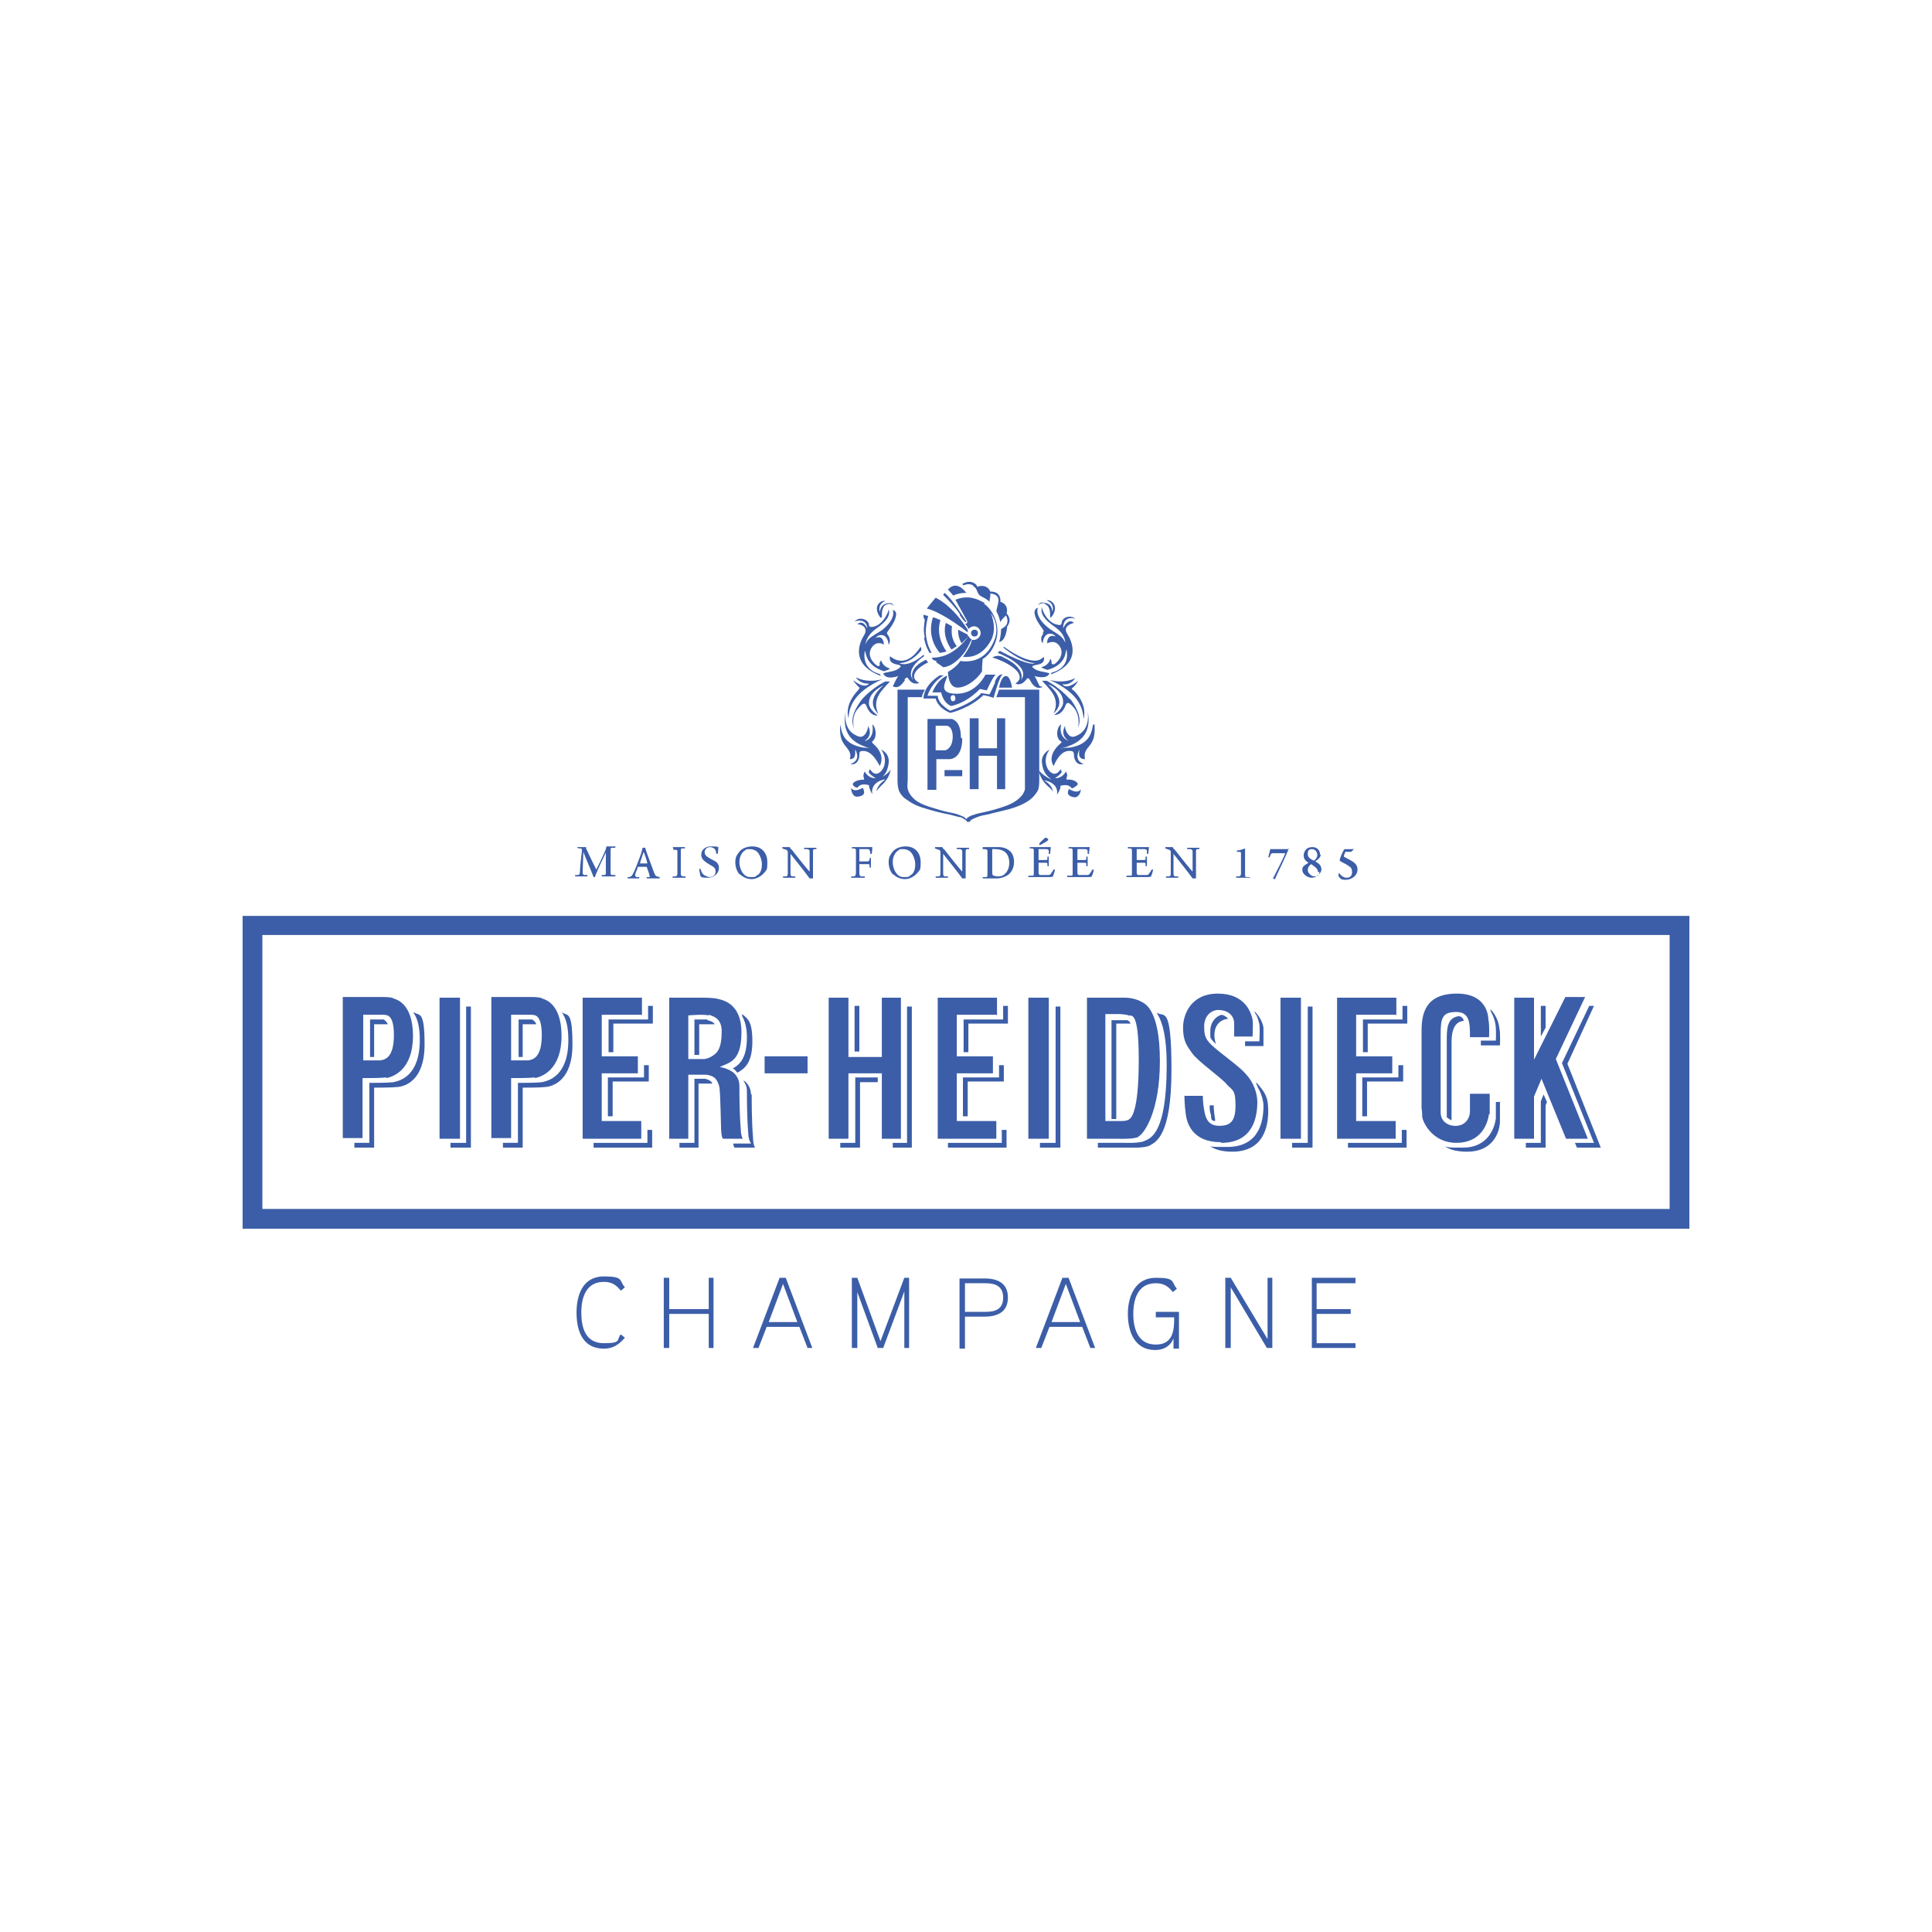 <?xml version="1.0" encoding="UTF-8"?>
<svg id="Laag_1" xmlns="http://www.w3.org/2000/svg" version="1.1" viewBox="0 0 283.5 283.5">
  <!-- Generator: Adobe Illustrator 29.5.1, SVG Export Plug-In . SVG Version: 2.1.0 Build 141)  -->
  <defs>
    <style>
      .st0 {
        fill: #3c5ea8;
      }
    </style>
  </defs>
  <path class="st0" d="M91.7,196.3c-.9,1-1.7,1.6-3.1,1.6-3.1,0-4-2.6-4-5.3s1-5.3,4-5.3,2.2.6,3.1,1.6l-.6.5c-.7-.9-1.4-1.3-2.5-1.3-2.6,0-3.3,2.3-3.3,4.5s.6,4.5,3.3,4.5,1.8-.5,2.5-1.3l.6.5Z"/>
  <polygon class="st0" points="104.7 197.8 104 197.8 104 192.8 98.2 192.8 98.2 197.8 97.4 197.8 97.4 187.5 98.2 187.5 98.2 192.1 104 192.1 104 187.5 104.7 187.5 104.7 197.8"/>
  <path class="st0" d="M117,194l-2.1-5.6-2.1,5.6h4.3ZM119.3,197.8h-.8l-1.2-3.1h-4.8l-1.2,3.1h-.8l3.9-10.3h.9l3.9,10.3Z"/>
  <polygon class="st0" points="133.4 197.8 132.7 197.8 132.7 189.5 129.6 197.8 128.8 197.8 125.8 189.6 125.8 197.8 125 197.8 125 187.5 125.8 187.5 129.2 196.8 132.7 187.5 133.4 187.5 133.4 197.8"/>
  <path class="st0" d="M144.6,188.3h-3v4.2h3c1.5,0,2.6-.4,2.6-2.1s-1.2-2.1-2.6-2.1M144.6,193.2h-3v4.7h-.8v-10.3h3.7c1.9,0,3.4.7,3.4,2.8s-1.5,2.8-3.4,2.8"/>
  <path class="st0" d="M158.5,194l-2.1-5.6-2.1,5.6h4.3ZM160.8,197.8h-.8l-1.2-3.1h-4.8l-1.2,3.1h-.8l3.9-10.3h.9l3.9,10.3Z"/>
  <path class="st0" d="M173,192.5v5.4h-.8v-1.5c-.5,1.2-1.5,1.7-2.7,1.7-3,0-4-2.7-4-5.3s1.1-5.3,4.1-5.3,2.2.6,3.1,1.6l-.6.5c-.7-.9-1.4-1.3-2.5-1.3-2.6,0-3.3,2.3-3.3,4.5s.7,4.5,3.3,4.5,2.7-2.2,2.7-4h-2.7v-.8h3.4Z"/>
  <polygon class="st0" points="186.7 197.8 185.9 197.8 180.6 188.9 180.6 197.8 179.8 197.8 179.8 187.5 180.6 187.5 186 196.5 186 187.5 186.7 187.5 186.7 197.8"/>
  <polygon class="st0" points="198.9 197.8 192.5 197.8 192.5 187.5 198.9 187.5 198.9 188.3 193.2 188.3 193.2 192.1 198.2 192.1 198.2 192.8 193.2 192.8 193.2 197.1 198.9 197.1 198.9 197.8"/>
  <g>
    <path class="st0" d="M84.7,124.3c.2,0,.6,0,1.3,0,0,.2,0,.3.1.4.4.9,1.3,2.7,1.4,2.9,0,0,0,0,0,0,.1-.2,1.1-2.2,1.4-3,0-.2.1-.3.1-.4.7,0,1,0,1.3,0,0,0,0,.2,0,.2-.2,0-.4,0-.5,0-.2,0-.2.1-.2.3,0,.5,0,2.8,0,3.3,0,.3,0,.4.3.4.1,0,.2,0,.4,0,0,0,0,.2,0,.2-.2,0-.5,0-1,0s-.8,0-1,0c0,0,0-.2,0-.2.2,0,.3,0,.4,0,.2,0,.2-.2.2-.3,0-.5,0-2.4,0-3,0,0,0,0,0,0-.2.4-1.4,2.9-1.6,3.6,0,0-.2,0-.2,0-.2-.6-1.3-3.1-1.5-3.7,0,0,0,0,0,0,0,.6-.1,2.3-.1,2.9,0,.3,0,.4.2.5.1,0,.2,0,.5,0,0,0,0,.2,0,.2-.1,0-.5,0-.9,0s-.8,0-.9,0c0,0,0-.2,0-.2.1,0,.3,0,.4,0,.2,0,.3-.2.3-.5,0-.6.2-2.4.3-3.1,0-.1,0-.3-.2-.3-.1,0-.3,0-.5-.1,0,0,0-.2,0-.2"/>
    <path class="st0" d="M94.4,125.1c-.1.4-.4,1.2-.5,1.6,0,0,0,0,0,0,0,0,.3,0,.6,0s.4,0,.5,0c0,0,0,0,0,0-.1-.5-.4-1.3-.5-1.6,0,0,0,0,0,0M93,128c.4-.9,1.1-2.7,1.2-3.2,0-.2.1-.3.1-.4,0,0,.1,0,.2,0s.2,0,.2,0c0,.1,0,.2.1.4.1.4,1,2.7,1.2,3.3.2.5.3.5.8.6,0,0,0,.2,0,.2-.2,0-.6,0-.9,0s-.8,0-1,0c0,0,0-.2,0-.2.2,0,.3,0,.4,0,0,0,.1-.1,0-.2,0-.3-.3-.9-.4-1.3,0,0,0,0,0,0-.1,0-.4,0-.7,0-.5,0-.5,0-.6,0,0,0,0,0,0,0-.1.4-.4,1-.4,1.2,0,.1,0,.2.2.3,0,0,.2,0,.4,0,0,0,0,.2,0,.2-.2,0-.5,0-.9,0s-.6,0-.8,0c0,0,0-.2,0-.2.5,0,.6-.1.9-.7"/>
    <path class="st0" d="M98.7,124.3c.2,0,.6,0,.9,0s.7,0,.9,0c0,0,0,.2,0,.2-.2,0-.3,0-.4,0-.2,0-.2.1-.2.4,0,.3,0,.9,0,1.6s0,1.4,0,1.7c0,.2,0,.3.3.4.1,0,.3,0,.4,0,0,0,0,.2,0,.2-.2,0-.6,0-.9,0s-.8,0-1,0c0,0,0-.2,0-.2.2,0,.3,0,.4,0,.2,0,.2-.1.3-.3,0-.2,0-1,0-1.9s0-1.1,0-1.4c0-.2,0-.3-.2-.3-.1,0-.2,0-.4,0,0,0,0-.2,0-.2"/>
    <path class="st0" d="M103.5,128.5c.2.1.4.2.7.2s.8-.2.8-.8-.3-.7-1-1.1c-.6-.4-1.1-.7-1.1-1.4s.6-1.2,1.4-1.2.8,0,1.1.1c0,.2,0,.6-.1,1,0,0-.2,0-.2,0,0-.4-.1-.6-.3-.8-.2-.1-.4-.2-.6-.2-.5,0-.8.4-.8.7,0,.4.2.6.5.8.3.2.7.4.9.5.4.2.7.5.7,1.1s-.6,1.4-1.6,1.4-.9-.1-1.1-.2c0,0-.2-.8-.2-1.1,0,0,.2,0,.2,0,.1.5.3.7.5.9"/>
    <path class="st0" d="M111.2,128.4c.5-.4.6-1,.6-1.6s-.3-1.5-.8-1.9c-.3-.2-.6-.3-1-.3s-.5,0-.7.2c-.5.3-.8,1-.8,1.7s.3,1.6.9,2c.3.2.5.2.9.2s.6,0,.8-.3M108.5,128.3c-.4-.5-.6-1.1-.6-1.8s.2-1,.5-1.4c.4-.6,1.2-.9,2-.9,1.5,0,2.2,1.1,2.2,2.3s-.1,1.1-.4,1.5c-.5.6-1.2,1-1.9,1s-1.3-.3-1.7-.7"/>
    <path class="st0" d="M114.7,124.3c.2,0,.5,0,.9,0s.3,0,.3,0c0,0,0,.2.3.4.7.9,2.2,2.8,2.6,3.2,0,0,0,0,0,0,0-1,0-2.4,0-2.9,0-.2,0-.3-.3-.4-.1,0-.3,0-.5,0,0,0,0-.2,0-.2.2,0,.5,0,1,0s.7,0,.8,0c0,0,0,.2,0,.2-.1,0-.2,0-.3,0-.2,0-.2.2-.2.4,0,.6,0,1.5,0,2.9,0,.3,0,.8,0,1,0,0-.4,0-.5,0-.4-.6-2.4-3.1-2.8-3.6,0,0,0,0,0,0,0,.8,0,2.5,0,2.9,0,.3.1.4.3.4.1,0,.3,0,.4,0,0,0,0,.2,0,.2-.2,0-.5,0-.9,0s-.7,0-.9,0c0,0,0-.2,0-.2.2,0,.3,0,.4,0,.2,0,.3-.1.3-.4,0-.4,0-1.6,0-3.1,0-.1,0-.3-.2-.4-.1,0-.3-.1-.6-.2,0,0,0-.2,0-.2"/>
    <path class="st0" d="M124.7,124.3c.1,0,.5,0,.9,0h1.7c.3,0,.6,0,.7,0,0,0,0,0,0,0,0,.2,0,.6-.1,1,0,0-.2,0-.2,0,0-.2,0-.4-.1-.5,0-.2-.1-.2-.3-.2-.3,0-1.1,0-1.2,0,0,0,0,0,0,.1,0,.4,0,1.1,0,1.7s0,0,0,0c.3,0,.9,0,1.2,0,.2,0,.2-.1.3-.2,0,0,0-.2,0-.3,0,0,.2,0,.2,0,0,.2,0,.5,0,.7s0,.5,0,.7c0,0-.2,0-.2,0,0-.2,0-.2,0-.3,0-.2-.1-.2-.3-.2-.3,0-1,0-1.2,0,0,0,0,0,0,0,0,.4,0,1.1,0,1.4,0,.2,0,.3.3.4.1,0,.3,0,.5,0,0,0,0,.2,0,.2-.2,0-.6,0-1.1,0s-.7,0-.9,0c0,0,0-.2,0-.2.2,0,.3,0,.4,0,.2,0,.2-.1.3-.4,0-.3,0-.8,0-1.7s0-1.3,0-1.6c0-.2,0-.3-.2-.4-.1,0-.2,0-.4,0,0,0,0-.2,0-.2"/>
    <path class="st0" d="M133.7,128.4c.5-.4.6-1,.6-1.6s-.3-1.5-.8-1.9c-.3-.2-.6-.3-1-.3s-.5,0-.7.2c-.5.3-.8,1-.8,1.7s.3,1.6.9,2c.3.2.5.2.9.2s.6,0,.8-.3M131,128.3c-.4-.5-.6-1.1-.6-1.8s.2-1,.5-1.4c.4-.6,1.2-.9,2-.9,1.5,0,2.2,1.1,2.2,2.3s-.1,1.1-.4,1.5c-.5.6-1.2,1-1.9,1s-1.3-.3-1.7-.7"/>
    <path class="st0" d="M137.1,124.3c.2,0,.5,0,.9,0s.3,0,.3,0c0,0,0,.2.3.4.7.9,2.2,2.8,2.6,3.2,0,0,0,0,0,0,0-1,0-2.4,0-2.9,0-.2,0-.3-.3-.4-.1,0-.3,0-.5,0,0,0,0-.2,0-.2.2,0,.5,0,1,0s.7,0,.8,0c0,0,0,.2,0,.2-.1,0-.2,0-.3,0-.2,0-.2.2-.2.4,0,.6,0,1.5,0,2.9,0,.3,0,.8,0,1,0,0-.4,0-.5,0-.4-.6-2.4-3.1-2.8-3.6,0,0,0,0,0,0,0,.8,0,2.5,0,2.9,0,.3.1.4.3.4.1,0,.3,0,.4,0,0,0,0,.2,0,.2-.2,0-.5,0-.9,0s-.7,0-.9,0c0,0,0-.2,0-.2.2,0,.3,0,.4,0,.2,0,.3-.1.3-.4,0-.4,0-1.6,0-3.1,0-.1,0-.3-.2-.4-.1,0-.3-.1-.6-.2,0,0,0-.2,0-.2"/>
    <path class="st0" d="M145.6,128.4c.2.1.5.2.8.2s.7,0,1.1-.4c.3-.3.6-.8.6-1.6s-.3-1.4-.8-1.7c-.3-.2-.8-.3-1.3-.3s-.3,0-.4,0c0,0,0,0,0,.1,0,.2,0,1.2,0,1.8s0,1.5,0,1.6c0,0,0,.2.1.3M144.2,124.3c.2,0,.7,0,.9,0,.4,0,.7,0,1.4,0s1.2.2,1.6.5c.5.4.7,1,.7,1.7,0,1-.5,1.6-.9,1.9-.5.3-1,.5-1.7.5s-1,0-1.6,0h-.4s0-.2,0-.2c.2,0,.4,0,.5,0,.1,0,.2,0,.2-.4,0-.5,0-1.1,0-1.7s0-1.3,0-1.6c0-.3,0-.3-.3-.4,0,0-.2,0-.4,0,0,0,0-.2,0-.2"/>
    <path class="st0" d="M153.8,123.3s0,0,0,0c-.1.1-1.1.7-1.2.7s-.1-.1-.1-.2c0-.1.8-.8.9-.9.1,0,.4.2.4.2M151,124.3c.2,0,.6,0,1,0h1.4c.3,0,.7,0,.8,0,0,0,0,0,0,0,0,.2-.1.7-.1,1,0,0-.2,0-.2,0,0-.2,0-.3,0-.4,0-.2-.1-.3-.4-.3-.1,0-1,0-1.1,0,0,0,0,.1,0,.1,0,.4,0,1.2,0,1.5s0,0,0,0c.3,0,.9,0,1.1,0,.2,0,.2-.1.2-.2,0,0,0-.2,0-.3,0,0,.2,0,.2,0,0,.1,0,.4,0,.7s0,.5,0,.7c0,0-.2,0-.2,0,0-.2,0-.2,0-.3,0-.1,0-.2-.2-.2-.2,0-.8,0-1.1,0,0,0,0,0,0,0,0,.3,0,1.1,0,1.5,0,.1,0,.2.2.3.1,0,.8,0,1.1,0,.3,0,.4,0,.5-.2.1-.1.3-.4.4-.6,0,0,.2,0,.2,0,0,.2-.2.8-.3,1,0,0,0,.1-.5.1-.6,0-1.1,0-1.9,0s-.9,0-1.2,0c0,0,0-.2,0-.2.2,0,.4,0,.6,0,.2,0,.2-.1.2-.4,0-.1,0-.9,0-1.8s0-1.3,0-1.4c0-.3,0-.3-.2-.4,0,0-.2,0-.4,0,0,0,0-.2,0-.2"/>
    <path class="st0" d="M156.7,124.3c.2,0,.6,0,1,0h1.4c.3,0,.7,0,.8,0,0,0,0,0,0,0,0,.2-.1.7-.1,1,0,0-.2,0-.2,0,0-.2,0-.3,0-.4,0-.2-.1-.3-.4-.3-.1,0-1,0-1.1,0,0,0,0,.1,0,.1,0,.4,0,1.2,0,1.5s0,0,0,0c.3,0,.9,0,1.1,0,.2,0,.2-.1.2-.2,0,0,0-.2,0-.3,0,0,.2,0,.2,0,0,.1,0,.4,0,.7s0,.5,0,.7c0,0-.2,0-.2,0,0-.2,0-.2,0-.3,0-.1,0-.2-.2-.2-.2,0-.8,0-1.1,0,0,0,0,0,0,0,0,.3,0,1.1,0,1.5,0,.1,0,.2.2.3.1,0,.8,0,1.1,0,.3,0,.4,0,.5-.2.1-.1.3-.4.4-.6,0,0,.2,0,.2,0,0,.2-.2.8-.3,1,0,0,0,.1-.5.1-.6,0-1.1,0-1.9,0s-.9,0-1.2,0c0,0,0-.2,0-.2.2,0,.4,0,.6,0,.2,0,.2-.1.2-.4,0-.1,0-.9,0-1.8s0-1.3,0-1.4c0-.3,0-.3-.2-.4,0,0-.2,0-.4,0,0,0,0-.2,0-.2"/>
    <path class="st0" d="M165.4,124.3c.2,0,.6,0,1,0h1.4c.3,0,.7,0,.8,0,0,0,0,0,0,0,0,.2-.1.7-.1,1,0,0-.2,0-.2,0,0-.2,0-.3,0-.4,0-.2-.1-.3-.4-.3-.1,0-1,0-1.1,0,0,0,0,.1,0,.1,0,.4,0,1.2,0,1.5s0,0,0,0c.3,0,.9,0,1.1,0,.2,0,.2-.1.2-.2,0,0,0-.2,0-.3,0,0,.2,0,.2,0,0,.1,0,.4,0,.7s0,.5,0,.7c0,0-.2,0-.2,0,0-.2,0-.2,0-.3,0-.1,0-.2-.2-.2-.2,0-.8,0-1.1,0,0,0,0,0,0,0,0,.3,0,1.1,0,1.5,0,.1,0,.2.2.3.1,0,.8,0,1.1,0,.3,0,.4,0,.5-.2.1-.1.3-.4.4-.6,0,0,.2,0,.2,0,0,.2-.2.8-.3,1,0,0,0,.1-.5.1-.6,0-1.1,0-1.9,0s-.9,0-1.2,0c0,0,0-.2,0-.2.2,0,.4,0,.6,0,.2,0,.2-.1.2-.4,0-.1,0-.9,0-1.8s0-1.3,0-1.4c0-.3,0-.3-.2-.4,0,0-.2,0-.4,0,0,0,0-.2,0-.2"/>
    <path class="st0" d="M170.9,124.3c.2,0,.5,0,.9,0s.3,0,.3,0c0,0,0,.2.3.4.7.9,2.2,2.8,2.6,3.2,0,0,0,0,0,0,0-1,0-2.4,0-2.9,0-.2,0-.3-.3-.4-.1,0-.3,0-.5,0,0,0,0-.2,0-.2.2,0,.5,0,1,0s.7,0,.8,0c0,0,0,.2,0,.2-.1,0-.2,0-.3,0-.2,0-.2.2-.2.4,0,.6,0,1.5,0,2.9,0,.3,0,.8,0,1,0,0-.4,0-.5,0-.4-.6-2.4-3.1-2.8-3.6,0,0,0,0,0,0,0,.8,0,2.5,0,2.9,0,.3.1.4.3.4.1,0,.3,0,.4,0,0,0,0,.2,0,.2-.2,0-.5,0-.9,0s-.7,0-.9,0c0,0,0-.2,0-.2.2,0,.3,0,.4,0,.2,0,.3-.1.3-.4,0-.4,0-1.6,0-3.1,0-.1,0-.3-.2-.4-.1,0-.3-.1-.6-.2,0,0,0-.2,0-.2"/>
    <path class="st0" d="M183.5,128.8c-.2,0-.5,0-1,0s-.9,0-1.1,0c0,0,0-.2,0-.2.2,0,.3,0,.4,0,.2,0,.3-.2.3-.4,0-.3,0-.9,0-1.6s0-1.3,0-1.4c0-.1,0-.2-.2-.2,0,0-.3,0-.4,0,0,0,0-.2,0-.2.4,0,.9-.2,1.2-.3,0,0,0,0,0,0,0,.2,0,.4,0,1.8s0,1.7,0,2c0,.2,0,.4.2.4.1,0,.2,0,.5,0,0,0,0,.2,0,.2"/>
    <path class="st0" d="M189.1,124.5c-.2.8-1.8,3.9-2,4.5,0,0,0,0,0,0,0,0-.2,0-.3-.1,0,0,0,0,0,0,.4-.8,1.6-3.1,1.8-3.7,0,0,0,0,0,0-.3,0-1.4,0-1.8,0-.2,0-.3,0-.5.6,0,0-.2,0-.2,0,.1-.3.2-.8.3-1.2.1,0,.4,0,.6,0h1.4c.3,0,.6,0,.8,0,0,0,0,0,0,0"/>
    <path class="st0" d="M191.9,125.3c0,.5.3.7.9,1,0,0,0,0,0,0,.4-.3.5-.6.5-.8,0-.5-.3-.9-.8-.9s-.6.3-.6.7M193.4,128c0-.5-.3-.7-1-1.2,0,0,0,0,0,0-.4.3-.5.6-.5.9s.4.9,1,.9.7-.2.7-.7M193.8,125.4c0,.3-.2.6-.8,1,0,0,0,0,0,0,.7.4.9.7.9,1.2s-.7,1.2-1.4,1.2-1.4-.6-1.4-1.1.1-.6.9-1.1c0,0,0,0,0,0-.6-.4-.7-.7-.7-1.1s.2-.7.4-.9c.2-.2.5-.3.9-.3.6,0,1.1.4,1.1,1.1"/>
    <path class="st0" d="M198.7,124.4c0,.1-.2.4-.3.5,0,0-.2.1-.2.1-.3,0-.7,0-.8,0,0,0,0,0,0,0,0,.2-.2.4-.2.6,0,0,0,0,0,.1.3.2,1,.5,1.4.8.4.3.6.6.6,1.1,0,.9-.9,1.5-1.7,1.5s-.8-.2-1-.4c0,0-.1-.2-.1-.2s0-.3.1-.4c0,0,0,0,0,0,.2.3.6.7,1.1.7s.8-.3.8-.8-.1-.7-.6-1c-.4-.3-1-.5-1.2-.7,0,0,0-.2,0-.2.1-.4.5-1.3.7-1.5,0,0,0,0,.2,0,.2,0,.5,0,.8,0,.2,0,.3,0,.4-.1,0,0,0,0,0,0"/>
  </g>
  <path class="st0" d="M245,177.4H38.5v-40.2h206.5v40.2ZM35.6,180.3h212.3v-45.9H35.6v45.9Z"/>
  <rect class="st0" x="112.2" y="155" width="6.3" height="2.5"/>
  <g>
    <path class="st0" d="M229.8,167.1l-3.6-8.8-1.1,2.6v6.2h-2.9v-20.7h2.9s0,9.1,0,9.1l4.6-9.2h2.9s-4.3,9.1-4.3,9.1l4.7,11.7h-3.2ZM218.5,163.4c-.2,1.7-1.3,4.3-4.8,4.3s-4.9-3-5-3.8c0-.7-.1-1.3-.1-1.3,0,0,0-9.6,0-11.3,0-2.5.5-5.5,5.2-5.5s4.6,3.8,4.6,3.8c.2.8.1,2.6.1,2.6h-2.8c0-2,0-3.7-2-3.7s-2.3.8-2.3,3.2,0,9.9,0,11.5c0,1.7,1.6,2.1,2.4,2,1.3-.1,1.9-1.2,1.9-2.1,0-.6,0-1.8,0-2.6h2.9v2.2c0,.2,0,.5,0,.9M204.8,148.9h-5.8v6.1h5.3v2.5h-5.3v7h5.8v2.6h-8.6v-20.7h8.7v2.6ZM190.9,167.1h-3v-20.7h3v20.7ZM179.1,167.6c-3.9,0-4.9-2.5-5.1-4.1-.2-1.4-.2-2.7-.2-2.7h2.7c0,0,0,1.1.2,2.1.2,1.2.6,2.3,2.2,2.3s2.4-.6,2.4-3-.5-2.2-1.3-3.1c-.7-.9-4.3-3.4-5.1-4.6-.7-1-1.3-1.7-1.3-3.7s1.2-5,5.1-5c4.1,0,4.9,2.9,5.1,3.8.1.8,0,2.5,0,2.5h-2.7c0,0,0-1,0-1.9,0-1.4-1.2-2-2.3-2s-2.1.9-2.1,2.4.2,2,1.6,3.2c1.4,1.2,3.7,2.8,4.6,3.9,1.1,1.2,1.6,2.8,1.6,4,0,2.2-.6,6-5.3,6M167.1,166.8c-.7.4-2.9.3-2.9.3h-4.7v-20.7h5.6c.7,0,1.7.2,2.4.6.6.3,2.7,1.3,2.7,8.7s-2.3,10.7-3.2,11.1M153.9,167.1h-3v-20.7h3v20.7ZM146.2,148.9h-5.8v6.1h5.3v2.5h-5.3v7h5.8v2.6h-8.6v-20.7h8.7v2.6ZM132.2,167.1h-2.8v-9.6h-4.9v9.6h-2.9v-20.7h2.9v8.7h4.9v-8.7h2.8v20.7ZM106.1,167.1s-.1,0-.2-.5c-.1-.5-.1-1.4-.1-1.4,0,0-.1-4.6-.2-5.3,0-.5-.3-1.4-.8-1.8-.3-.2-.8-.4-1.3-.4h-2.5v9.4h-2.8v-20.7h2.8s1.8,0,1.8,0c.5,0,1.5,0,2.2.1.8.2,3.8.5,3.8,5s-2,4.4-3.2,5.1c.6,0,1.5.4,1.9.7.3.2,1,.9,1,2s0,4.1.2,6.3c0,1.1.3,1.5.3,1.5h-3ZM94.1,148.9h-5.8v6.1h5.3v2.5h-5.3v7h5.8v2.6h-8.6v-20.7h8.7v2.6ZM78.5,158.1c-.8.1-2.7.1-3.5.1v8.8h-2.9v-20.7h6c.7,0,1.4.1,1.4.2.2.1,2.9.5,2.9,5.5s-2.9,6-3.9,6.2M67.5,167.1h-3v-20.7h3v20.7ZM56.7,158.1c-.8.1-2.7.1-3.5.1v8.8h-2.9v-20.7h6c.7,0,1.4.1,1.4.2.2.1,2.9.5,2.9,5.5s-2.9,6-3.9,6.2M78,148.9c-.2,0-3,0-3,0v6.7s2.1,0,2.5,0c.7-.1,2-.4,2-3.7s-1.2-2.9-1.5-3M165.7,149c-.3-.1-1.3-.2-1.3-.2h-2.2v15.7h2.4s.7,0,1-.2c.4-.2,1.5-1.1,1.5-8.8s-1.2-6.3-1.6-6.5M56.3,148.9c-.2,0-3,0-3,0v6.7s2.1,0,2.5,0c.7-.1,2-.4,2-3.7s-1.2-2.9-1.5-3M104,149c-.8-.2-3,0-3,0v6.4h2.3c.4,0,1.2-.3,1.8-.9.7-.7.8-2.1.8-3.2,0-1.9-1.3-2.2-1.9-2.4"/>
    <path class="st0" d="M147.1,167.7h-8v.7h8.6v-2.6h-.7v1.9ZM154.9,167.7h-2.3v.7h3v-20.7h-.7v20.1ZM125.5,167.7h-2.2v.7h2.9v-9.6h2.6v-.7h-3.3v9.6ZM147.2,149.6h-5.8v4.8h.7v-4.2h5.8v-2.6h-.7v1.9ZM95.1,149.6h-5.8v4.8h.7v-4.2h5.8v-2.6h-.7v1.9ZM103.6,158.3h-1.7v9.4h-2.2v.7h2.8v-9.4h2c0-.2-.2-.3-.3-.4-.1-.1-.4-.2-.7-.3M110.2,160.6c0-1.1-.7-1.8-1-2,0,0,0,0-.1,0,.2.3.5.8.5,1.4s0,4.1.2,6.3c0,.5.1.8.2,1.1l.2.4h0s0,0,0,0h-2.6s0,0,0,.1c.1.5.2.5.2.5h3s-.3-.4-.3-1.5c-.2-2.2-.2-5.7-.2-6.3M226.1,161.5v6.2h-2.2s0,.7,0,.7h2.9s0-6.2,0-6.2l.2-.5-.5-1.1-.4,1ZM220.2,161.7h-.7v1.5c0,.2,0,.5,0,.9-.2,1.6-1.3,4.3-4.8,4.3s-.5,0-.7,0c0,0-.2,0-.3,0-.6,0-1.2,0-1.7-.2.7.5,1.8.8,3.3.8,3.6,0,4.7-2.6,4.8-4.3,0-.4,0-.7,0-.9v-2.2ZM95.1,167.7h-8v.7h8.6v-2.6h-.7v1.9ZM230,156.1l3.9-8.5h-.7s-4,8.4-4,8.4l4.7,11.7h-2.8s.3.7.3.7h3.5s-4.9-12.3-4.9-12.3ZM191.9,167.7h-2.3v.7h3v-20.7h-.7v20.1ZM184.3,158.9c.1.2.2.5.3.7.5.9.8,1.9.8,2.7,0,2.2-.6,6-5.3,6s-.5,0-.7,0c0,0-.2,0-.3,0-.6,0-1.1,0-1.5-.1.7.5,1.8.8,3.2.8,4.7,0,5.3-3.8,5.3-6s-.6-2.8-1.6-4c0,0,0,0-.1-.1M205.8,167.7h-8v.7h8.6v-2.6h-.7v1.9ZM169.8,148.6c0,.1,0,.2.1.3.7,1.2,1.3,3.3,1.3,7.4,0,9.9-2.3,10.7-3.2,11.1-.8.4-2.9.3-2.9.3h-4v.7s4.7,0,4.7,0c0,0,2.1.1,2.9-.3.8-.5,3.2-1.2,3.2-11.1s-1.2-7.6-2.1-8.4M205.8,149.6h-5.8v4.8h.7v-4.2h5.8v-2.6h-.7v1.9ZM133.2,167.7h-2.2v.7h2.8v-20.7h-.7v20.1ZM177.7,164.2c.2.2.3.3.6.3,0-.1,0-.2,0-.3-.2-1-.2-2-.2-2h-.6c0,.4,0,.9.2,1.4,0,.2,0,.5.1.7M163.8,150.2h2.1c-.1-.3-.3-.4-.5-.5,0,0,0,0-.1,0,0,0-.4,0-.7,0h-1.5v14.5h.7v-13.8ZM178.4,153.2c-.1-.4-.2-.9-.2-1.3,0-1.5.9-2.3,2-2.4-.2-.3-.6-.5-.9-.6-.9.2-1.7,1.1-1.7,2.4s0,.8.1,1.1c.2.3.4.5.7.8M182.7,152.8c0,.4,0,.7,0,.7h2.7c0,0,0-1.8,0-2.6,0-.5-.4-1.6-1.3-2.5,0,.1,0,.2.1.3.4.6.5,1.2.6,1.6.1.8,0,2.5,0,2.5h-2.1ZM147.3,158.8v-2.5h-.7v1.8h-5.3v5.7h.7v-5.1h5.3ZM226.8,147.6h-.7v4.5l.7-1.3v-3.2ZM205.9,158.8v-2.5h-.7v1.8h-5.3v5.7h.7v-5.1h5.3ZM212.4,164c.2.2.4.3.6.4,0-1.7,0-9.7,0-11.5s.5-3,1.8-3.1c-.1-.4-.3-.6-.7-.7-1.3.2-1.8,1-1.8,3.1s0,9.9,0,11.5c0,0,0,.2,0,.3M217.3,152.7c0,.2,0,.4,0,.7h2.8s.1-1.8-.1-2.6c0,0-.1-1.5-1.3-2.7,0,.1,0,.2.1.4.5.9.6,1.6.6,1.6.2.8.1,2.6.1,2.6h-2.1ZM68.4,167.7h-2.3v.7h3v-20.7h-.7v20.1ZM54.9,155.1v-4.8s1.1,0,2,0c-.2-.5-.5-.6-.6-.7-.9,0-2,0-2,0v5.5h.3c.1,0,.3,0,.4,0M126.1,147.6h-.7v6.7h.7v-6.7ZM82.5,148.5c0,.1,0,.2.1.3.5.8.8,2,.8,3.8,0,5.3-2.9,6-3.9,6.2-.8.1-2.7.1-3.5.1v8.8h-2.2v.7h2.9v-8.8c.7,0,2.6,0,3.4-.1,1-.1,3.9-.9,3.9-6.2s-.8-4.1-1.6-4.8M60.7,148.5c0,.1,0,.2.1.3.5.8.8,2,.8,3.8,0,5.3-2.9,6-3.9,6.2-.8.1-2.7.1-3.5.1v8.8h-2.2v.7h2.9v-8.8c.7,0,2.6,0,3.5-.1,1-.1,3.9-.9,3.9-6.2s-.8-4.1-1.6-4.8M76.7,155.1v-4.8s1.1,0,2,0c-.2-.5-.5-.6-.6-.7-.9,0-2,0-2,0v5.5h.3c.1,0,.3,0,.4,0M95.2,158.8v-2.5h-.7v1.8h-5.3v5.7h.7v-5.1h5.3ZM103.8,149.6c0,0-.2,0-.5,0-.7,0-1.4,0-1.4,0v5.2h.7v-4.5s1.3,0,2.3,0c-.3-.4-.7-.5-1.1-.6M108.4,157.3c1-.6,2-1.5,2-4.5s-.7-3.3-1.5-4c0,0,0,.2,0,.3.4.7.7,1.7.7,3.1,0,3-1,4-2.1,4.6,0,0,.1,0,.2.1.1,0,.3.3.5.5"/>
    <path class="st0" d="M137.4,97.2c.6.4,1,.7,1,.7,0,0,1.5.1,3.3-2.4.5-.8.8-1.6.9-1.7-.2,0-.4-.3-.5-.5,0,.1-.9,1.4-2.3,2.3-1.5,1-3,.9-3,.9,0,0-.2.3.6.5"/>
    <path class="st0" d="M138.8,91.4s-.7,1.7.8,3.9c.1,0,.8-.5.8-.5,0,0-1-1-.7-2.9l-.9-.5Z"/>
    <path class="st0" d="M136.9,90.6s-1.1,2.7,1,5.2c.2,0,1-.2,1-.2,0,0-1.7-2.1-.9-4.6-.4-.2-1-.4-1-.4"/>
    <path class="st0" d="M144.5,88.5c-1.2-.7-2.5-1.2-4.3-.5.5.9,1.6,2.9,1.7,3.1.1.2,0,.5-.3.4.2.2.5.7.5.8.2-.2.5-.4.8-.4.6,0,1,.5,1,1s-.5,1-1,1-.2,0-.3,0c0,0,0,.7-1.3,2.5.5,0,2.6.3,4.1-2.4,1-1.8,0-4,0-4,0,0,1.6,1.9.3,4.4-1.2,2.5-3.2,2.8-4.8,2.6-.1.2-.6.9-1.8,1.6,0,0,0,2.3,1.4,2.3,1.5,0,3.1-1.5,3.6-2.4,0-1,.1-1.8.1-1.8,0,0,1.4-.7,2-2.9.6-2.2-.6-4.4-1.8-5.2"/>
    <path class="st0" d="M160.4,106.3c-.2.9-.3,2.9-3.4,3.4-.9,0-1.2.1-1.4.2.2-.3,5-.6,4-5.5.1.7.3,3-2,3.7-.9.2-1.4-1.2-1.3-1.6-.2.3-.7,1.4.5,2.2,0,0-1.5-.4-1.1-2.4-.6.3-.9,2,0,2.5.2.1,0,.2-.2.4-.7.6-1.7,1.9-.9,3.2.2-.4,1-2.4,2.5-2.2.4,0,.5.2.5.7,0,.5.4,1.5,1.4,1.2-.6-.2-1.3-.8-.6-2.1,0,.2-.4,1.4.8,1.4,0-.4-.2-.8.3-1.5.5-.7,1.3-1.2,1.1-3.6"/>
    <path class="st0" d="M140.2,102.5c0,.3-.2.4-.4.4-.2,0-.3-.3-.3-.5,0-.3.2-.4.4-.4.2,0,.3.3.3.5M144.6,99s-1.3,2.8-4.2,2.8-1.6-1.7-1.4-2.6c0,0,0,0-.2,0-.3.2-1.2.6-2,2.4.4,0,1.3,0,1.3,0,0,0,.3,1.6,1.5,2,1.3-.3,2.7-1,4.2-2.5.4.1,1,.2,1,.2,0,0,.9-2,1.3-2.3-.8,0-1.6,0-1.6,0"/>
    <path class="st0" d="M142,93.3c0,0,0-.2,0-.2-.1,0-.6-.3-1.4-.7,0,0-.1,1,.5,2,.2-.2.9-.9,1-1"/>
    <path class="st0" d="M143,93.4c.3,0,.5-.2.5-.5s-.2-.5-.5-.5-.5.2-.5.5.2.5.5.5"/>
    <path class="st0" d="M138.7,110.1c0,0-.3,0-.7,0s-.6,0-.6,0h-.1v-3.6h.1s.9,0,1.3,0,.2,0,.2,0c.2,0,.9.2.9,1.6s-.7,1.9-1.1,2h0ZM141,108.2c0-1-.2-2.3-1.3-2.7,0,0,0,0,0,0,0,0-.4,0-.7,0h-2.9v10.4h1.3v-4.5h.1s.3,0,.3,0c.4,0,1.1,0,1.5,0,.7,0,1.9-.6,1.9-3"/>
    <path class="st0" d="M157,102.6c-1.6-1.8-3.4-2.7-3.4-2.7h-.7s1.2,1.2,1.6,1.9c.4.7.7,1.6.1,2.9.5-.5,2-1.9-.8-4.3,0,0,2.3.9,2.2,2.7,0,.9-1.3,1.8-1.3,1.8,0,0,1.1.2,1.7-1.5.2-.4.5-.4,1.3.6.7,1,.6,2.2.5,2.8.2-.6.7-1.8-1.2-4.3"/>
    <path class="st0" d="M159.6,104.4c0-.1,0-.2,0-.2,0,0,0,.1,0,.2"/>
  </g>
  <rect class="st0" x="138.6" y="113" width="2.6" height=".9"/>
  <g>
    <path class="st0" d="M153.1,93c-.5.5-.3,1.2-.1,1.4.2-1.9,1.6-1.5,1.9-1-1.3-.5-1.3,1.1-1.2,1,0,0,1-.6,1.7.3,1,1.3-.3,2.5-.6,2.7-.3.2-.5,0-.5-.1,0-.2,0-.5-.2-.6-.2,1-1.3,1.2-1.3,1.2.2.2.4.2.9.4,2.9-.8,2.6-2.8,2.8-3,.6,2.9-2.2,3.4-2.2,3.4,0,.1-.1.3-.2.3,4.7-1.7,3.2-4.9,2.5-6-.7-1.1.6-1.5,1-1.6-.8-.7-1.4.4-1.6.8,0-2,1.8-1.5,1.9-1.3-.8-.8-2-.3-2.1.4,0,.3-.2.5-.4.4-1.6-.1-2.5-2.1-2.5-2.6-.3.9.3,1.8,1.9,2.9,1.6,1.1,1.5,2.3,1.5,2.3-.4-1.1-1.5-1.4-2.5-2.2-2.1-1.7-1.5-2.9-1.5-2.9,0,0-.4,0-.5.6,0,1,1,2.2,1.2,2.5.2.3.2.3,0,.6"/>
    <path class="st0" d="M158.2,99.9c-1.6,1.3-2.2.7-2.3.5,1.2.2,1.8-.8,1.9-.9-1.8.9-3.6.3-3.6.3h-.1c4.4,2,4.8,4.3,4.9,5.7.6-2.2-1.3-4.1-1.5-4.2-.1-.1-.3-.2-.2-.3.4-.3.7-.7.9-1.1"/>
    <path class="st0" d="M148.5,100.9s-.2-1.7-.9-1.7-1,1.7-1,1.7h1.9Z"/>
  </g>
  <polygon class="st0" points="147.5 115.8 147.5 105.4 146.3 105.4 146.3 109.8 143.6 109.8 143.6 105.4 142.3 105.4 142.3 115.8 143.6 115.8 143.6 110.9 146.3 110.9 146.3 115.8 147.5 115.8"/>
  <path class="st0" d="M142.8,86c.7.4.4.8,1,1.4.3.2.9.4,1.4.9,0-.5.2-.8.1-1.2,0,0,1.4,0,1.2,1.2-.2,1.2-.4,1.2-.2,1.6.2.3.4,1,.5,1.4.2-.5.6-.7.8-1,0,0,.6.9-.1,1.6-.2.2-.6.4-.6.4,0,0,0,1.1-.3,1.9.2,0,1-.2,1.2-2.3.2-.2.7-1-.1-1.9.1-.2.3-1.3-.9-1.7,0-.3.1-1.5-1.5-1.5-.1-.4-.7-1.1-1.9-.7,0-.3-.9-1.2-2.2-.4l.2.2s.7-.4,1.4,0"/>
  <path class="st0" d="M146,100.2c-.4.9-.8,1.7-.8,1.7l-1.2-.2s-1,1.4-4.6,2.6c-.2-.2-1.7-.9-1.8-2.2-.5,0-1.5,0-1.5,0,0,0,.5-1.9,2.4-3h-.6s-2.3,1.3-2.4,3.4c.3,0,1.8,0,1.8,0,0,0,.2,1.3,2.1,2.1.3,0,3.1-.8,4.9-2.6.6.1,1.5.4,1.5.4,0,0,.9-3.4,1.4-3.5-.5.1-.8.2-1.2,1.1"/>
  <path class="st0" d="M153.4,88.7c.7.2.7,1.3.7,1.7,0,.4.1.2.3,0,1.1-1.6-.3-2.5-.8-2.3,1.2.5.9,1.6.8,1.6-.1-1.4-1.2-1.2-1.6-1.3-.3.1-.5.4-.5.4.3-.2.6-.4,1.1-.2"/>
  <path class="st0" d="M152,101.2h-5.4l-.4,1.1h4.2v12c0,.5,0,1,0,1.5-.1.5-.4.9-.7,1.2-.7.7-1.6,1.1-2.5,1.4-.9.3-1.9.6-2.9.8-.5.1-1,.2-1.5.4-.2,0-.5.2-.7.3-.1,0-.2.2-.3.3-.1-.1-.2-.2-.3-.3-.2-.1-.5-.2-.7-.3-.5-.2-1-.3-1.5-.4-1-.2-1.9-.5-2.9-.8-.9-.3-1.9-.7-2.5-1.4-.3-.3-.6-.8-.7-1.2-.1-.5,0-1,0-1.5v-12h2.1c0-.5.4-1,.4-1.1h-4v13.1c0,.5,0,1.1.2,1.7.2.5.6,1,1.1,1.3.9.7,1.9,1.1,3,1.4,1,.3,2.1.6,3.2.8.5.1,1.1.3,1.6.4.3,0,.5.2.7.3.2.1.4.3.4.4h.4c0-.1.2-.3.4-.4.2-.1.5-.2.7-.3.5-.2,1-.3,1.6-.4,1.1-.3,2.1-.5,3.2-.8,1-.3,2.1-.7,3-1.4.4-.3.8-.8,1.1-1.3.2-.5.2-1.1.2-1.7v-13.1Z"/>
  <path class="st0" d="M129,114.4c.6-.5,1.2-.9,1.4-2.4.2-1.5-1.1-2-1.1-2,1,1.4.5,2.9-.3,3.4-.8.5-1.3-.5-1.3-.5,0,0-.3.2-.2.4,0,.2.4.5,1,.9-1.2,0-1.6-1-1.6-1,0,0-.2.3-.2.6,0,.3.1.3.1.6-.2,0-1.1,0-1.6.5-.2.2.1.6.6.7.4-.5.8-.6,1.7-.4,0,.5.5,1.4.5,1.3-.3-1.7,1.7-2.2,1.9-2.1-1.1.7-1.3,1.6-1.3,1.7,0,0,.2-.3.8-.9.9-.8,1.2-1.7,1.3-2.3-.4.7-1.2,1.1-1.9,1.4"/>
  <path class="st0" d="M132.7,99.8c.2-.4.4-.5.6-.2.7,1.1,1.6.6,1.6.6-.3-.1-.6-.4-.7-.6-.5-1.3,2-2.4,2-2.4,0,0-.2-.2-.3-.4-2.6,1.2-2.1,2.7-1.9,3-1.3-1.7,1.6-3.5,1.6-3.5,0,0,0-.2-.1-.2-2,1.7-3.3,1.4-3.5,1.2,1.8,0,3.2-1.9,3.2-1.9,0,0,0-.3-.1-.5-2.2,3.4-4.2,1.6-4.5,1.4-.2.7.4,1,.4,1,.5.3,1.4.2,1.1.6-.7.7-1.6.6-2.5.9.4,1.1,2.2.4,2.2.4-.4.6-.6,1.2-.8,1.5.9.5,1.5-.5,1.8-.9"/>
  <path class="st0" d="M128.8,116.2s0,0,0,0c0,0,0,0,0,0"/>
  <path class="st0" d="M157.5,115.6c.4-.2.8-.5.6-.7-.5-.6-1.4-.5-1.6-.5,0-.2,0-.3.1-.6,0-.3-.2-.6-.2-.6,0,0-.4,1-1.6,1,.6-.4.9-.7,1-.9,0-.2-.2-.4-.2-.4,0,0-.5,1-1.3.5-.8-.5-1.3-2-.3-3.4,0,0-1.3.6-1.1,2,.2,1.5.8,1.9,1.4,2.4-.7-.3-1.4-.8-1.9-1.4.1.5.4,1.5,1.3,2.3.7.6.8.8.8.9,0-.2-.1-1-1.3-1.7.2,0,2.2.4,1.9,2.1,0,0,.6-.8.5-1.3.9-.2,1.3-.1,1.7.4"/>
  <path class="st0" d="M124.9,115.7c0,.6.4,1.3.9,1.2,1.5-.1.9-1.1.8-1.3-1.4.8-1.7,0-1.7,0"/>
  <path class="st0" d="M156.9,115.7c-.1.2-.7,1.1.8,1.3.5,0,.9-.6.9-1.2,0,0-.3.8-1.7,0"/>
  <path class="st0" d="M152.6,100.7h0c-.2-.2-.4-.9-.8-1.5,0,0,1.8.6,2.2-.4-.9-.3-1.8-.2-2.5-.9,0,0,0,0,0-.1,0-.2.7-.2,1.2-.4,0,0,.5-.2.5-.7,0,0,0-.2,0-.3,0,0-.3.2-.6.4-.7.3-2.2.3-5.3-1.9-.1.2-.1.1-.1.1,0,0,2.6,2.2,4.6,2.3-.2.2-1.3.2-5.1-1.8,0,0-.3.3-.3.3,0,0,5.1,1.9,3.4,4,.2-.3.5-1.9-2.5-3.3-.4-.3-1.1-.4-1.7,0,.4,0,4.4,1.5,4,3.1,0,.2-.4.6-.6.7,0,0,0,0,0,0,0,0,0,0,0,0,0,0,0,0,0,0,0,0,.8.5,1.6-.6.2-.3.4-.2.6.2.2.4.8,1.4,1.8.9,0,0,0,0,0,0"/>
  <path class="st0" d="M154.7,116.1s0,0,0,0c0,0,0,0,0,0"/>
  <path class="st0" d="M135.6,93.6c.2,1.3.8,2.2.8,2.2h.3c-.3-.6-.6-1.1-.8-2.4-.2-1.3.3-3,.3-3l-.7-.2c0,.2,0,.5.2.7,0,.5-.3,1.3,0,2.6"/>
  <path class="st0" d="M141.8,87c-.4-.5-1.5-1.8-2.7-.5l.8.9s.6-.4,1.9-.4"/>
  <path class="st0" d="M142,92.8c0,0,0-.1,0-.2,0,0,0,0,0-.2-.2-.3-2-3.3-4.7-4.7,0,0-1.1,1.3-1.3,1.6,1.8.4,4.8,2.5,6,3.5,0,0,0,0,0,0"/>
  <path class="st0" d="M124.7,112.1c1,.3,1.4-.7,1.4-1.2,0-.5,0-.7.5-.7,1.4-.1,2.3,1.9,2.5,2.2.7-1.4-.2-2.6-.9-3.2-.2-.2-.3-.3-.2-.4.8-.6.5-2.2,0-2.5.4,2.1-1.1,2.5-1.1,2.4,1.2-.8.6-1.9.5-2.2,0,.4-.4,1.8-1.3,1.6-2.3-.7-2.1-3-2-3.7-1,5,3.8,5.3,4,5.5-.2-.1-.5-.2-1.4-.2-3.1-.5-3.2-2.4-3.4-3.4-.2,2.4.6,2.9,1.1,3.6.5.7.4,1.1.3,1.5,1.1,0,.7-1.3.8-1.4.7,1.3,0,1.8-.6,2.1"/>
  <path class="st0" d="M129.4,90.4c0-.4,0-1.5.7-1.7.5-.2.8,0,1.1.2,0,0-.2-.3-.5-.4-.3,0-1.4-.1-1.6,1.3,0,0-.4-1.1.8-1.6-.6-.2-1.9.7-.8,2.3.1.1.2.3.3,0"/>
  <path class="st0" d="M140.8,90.2c.9,1.4,1,1.1,1,1,0,0-2.1-3.4-3.2-4.2l-.2.3s1.6,1.5,2.5,2.9"/>
  <path class="st0" d="M123.8,104.4c0,0,0-.1,0-.2,0,0,0,0,0,.2"/>
  <path class="st0" d="M130.6,100h-.7s-1.9.9-3.4,2.6c-1.9,2.5-1.4,3.6-1.2,4.3-.1-.6-.3-1.8.5-2.8s1.1-1,1.3-.6c.6,1.7,1.7,1.5,1.7,1.5,0,0-1.3-.9-1.3-1.8,0-1.8,2.2-2.6,2.2-2.7-2.8,2.4-1.2,3.8-.8,4.3-.6-1.3-.3-2.2.1-2.9.4-.7,1.6-1.9,1.6-1.9"/>
  <path class="st0" d="M126,101.2c-.1.1-2.1,2-1.5,4.2.1-1.4.5-3.7,4.9-5.7h-.1c0,0-1.9.6-3.7-.3,0,.1.7,1,1.9.9-.1.2-.7.8-2.3-.5.2.4.5.7.9,1.1.1,0,0,.2-.2.3"/>
  <path class="st0" d="M127.4,92.4c-.3-.5-.8-1.5-1.6-.8.5,0,1.7.4,1,1.6-.7,1.1-2.1,4.3,2.5,6,0,0-.2-.2-.2-.3,0,0-2.7-.5-2.2-3.4.2.1,0,2.1,2.8,3,.6-.2.7-.2.9-.4,0,0-1-.2-1.3-1.2-.2.2-.3.5-.2.6,0,.2-.2.4-.5.1-.3-.2-1.6-1.4-.6-2.7.7-.9,1.6-.4,1.7-.3,0,0,0-1.5-1.2-1,.3-.5,1.7-.9,1.9,1,.2-.2.3-.9-.1-1.4-.2-.3-.2-.3,0-.6.2-.3,1.2-1.5,1.2-2.5,0-.5-.5-.6-.5-.6,0,0,.6,1.2-1.5,2.9-1.1.8-2.2,1.1-2.5,2.2,0,0,0-1.2,1.5-2.3,1.6-1.1,2.2-2,1.9-2.9,0,.4-.9,2.5-2.5,2.6-.3,0-.4-.1-.4-.4-.1-.7-1.4-1.2-2.1-.4.2-.1,1.9-.6,1.9,1.3"/>
</svg>
